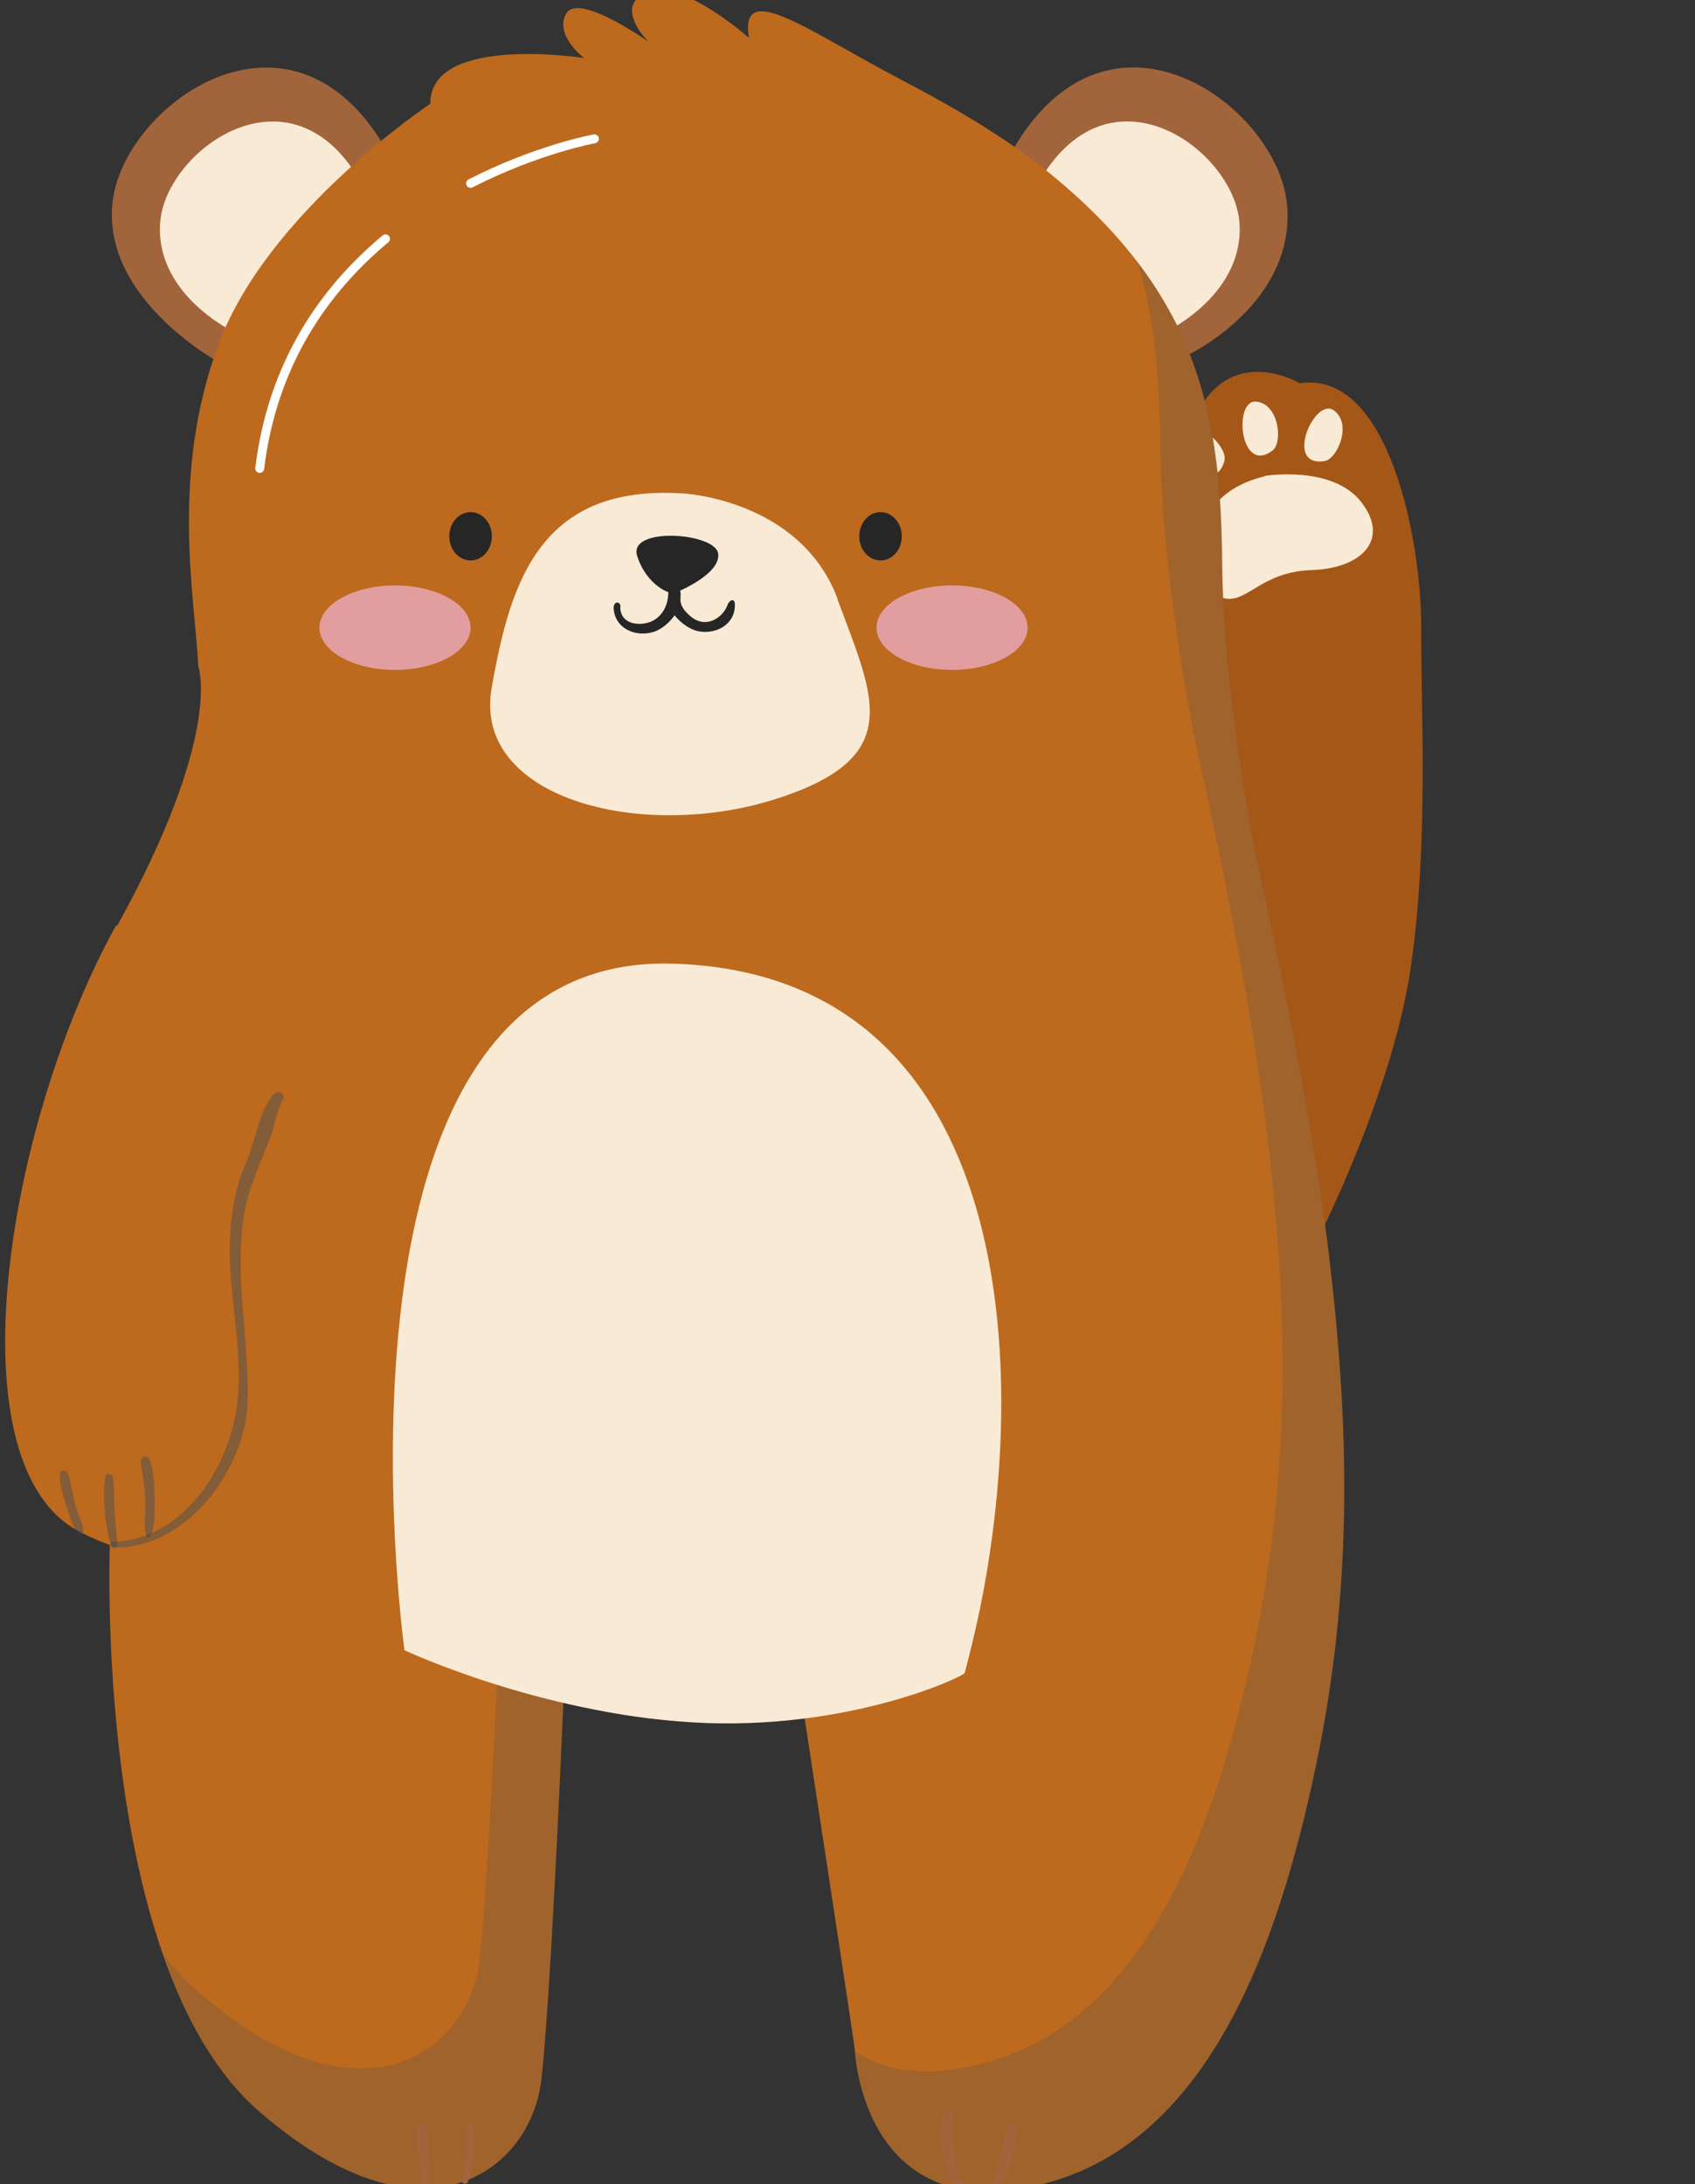 <svg id="ewSbI8DKuUc1" xmlns="http://www.w3.org/2000/svg" xmlns:xlink="http://www.w3.org/1999/xlink" viewBox="0 0 59 76" shape-rendering="geometricPrecision" text-rendering="geometricPrecision">
<rect x="0" y="0" width="59" height="76" fill="#333333" stroke="none"/>
<style><![CDATA[
#ewSbI8DKuUc4_tr {animation: ewSbI8DKuUc4_tr__tr 1000ms linear infinite normal forwards}@keyframes ewSbI8DKuUc4_tr__tr { 0% {transform: translate(43.15px,37.947px) rotate(-12.327deg)} 50% {transform: translate(43.15px,37.947px) rotate(17.846deg)} 100% {transform: translate(43.15px,37.947px) rotate(-12.327deg)}}
]]></style>
<g style="isolation:isolate"><g><g id="ewSbI8DKuUc4_tr" transform="translate(43.15,37.947) rotate(-12.327)"><g transform="translate(-43.15,-37.947)"><path d="M44.82,43.43c0,0,3.59-4.41,5.1-8.49s2.2-8.47,2.85-11.41c.65-2.95.8-8.98-2.32-9.18c0,0-1.79-1.68-3.46-.03c0,0-2.04-.63-2.13,2.14c0,0-1.57-.13-1.24,2.62.12.81.86,1.8.86,1.8s-.84,6.71-5.33,9.57c0,0,1.69,11.4,5.66,12.99l.01-.01Z" fill="#a55717" stroke-width="0"/><path d="M48.59,17.24c0,0,2.35.13,3.06,1.59s-.41,2.28-2.18,1.96c-1.77-.33-2.47.69-3.22.29s-1.02-3.76,2.34-3.83v-.01Z" fill="#f9ead5" stroke-width="0"/><path d="M50.71,17.18c.45.03,1.24-1.06.69-1.66s-2.13,1.57-.69,1.66Z" fill="#f9ead5" stroke-width="0"/><path d="M49.03,16.43c.4-.19.57-1.53-.2-1.78s-1.11,2.4.2,1.78Z" fill="#f9ead5" stroke-width="0"/><path d="M47.31,16.43c.21-.4-.45-1.57-1.22-1.31s.54,2.59,1.22,1.31Z" fill="#f9ead5" stroke-width="0"/><path d="M45.6,18.77c.21-.39-.45-1.57-1.22-1.31s.54,2.59,1.22,1.31Z" fill="#f9ead5" stroke-width="0"/></g></g><g><path d="M41.41,12.32c0,0,3.69-1.78,3.39-5.19s-6.11-7.7-9.49-2.01l6.1,7.2Z" fill="#a2643b" stroke-width="0"/><path d="M40.66,11.5c0,0,2.69-1.3,2.48-3.79-.22-2.49-4.46-5.61-6.93-1.46l4.45,5.25Z" fill="#f9ead5" stroke-width="0"/><path d="M7.78,12.7c0,0-4.19-2.19-3.87-5.6s6.16-7.66,9.5-1.95L7.77,12.7h.01Z" fill="#a2643b" stroke-width="0"/><path d="M8.03,11.49c0,0-2.68-1.32-2.45-3.8s4.5-5.59,6.94-1.42L8.04,11.49h-.01Z" fill="#f9ead5" stroke-width="0"/><path d="M4.08,32.21C7.79,25.5,6.9,23.18,6.9,23.18c-.1-2.3-1-6.68.73-11.26s7.35-8.31,7.35-8.31c-.02-2.43,5.35-1.59,5.35-1.59s-1.05-.8-.62-1.55s2.87.99,2.87.99-1.27-1.24-.05-1.73s3.54,1.59,3.54,1.59c-.35-2.09,2.09-.22,5.31,1.46s4.83,2.89,6.21,4.16c4.28,3.95,4.91,7.94,4.95,12.71.05,4.78,1.27,10.59,1.27,10.59s1.72,7.45,2.44,13.36c.71,5.91.87,11.59-.45,17.86-1.31,6.27-3.78,13.26-9.74,14.59-2.15.48-3.56.03-4.49-.75-1.66-1.38-1.8-3.8-1.81-3.92c0-.16-1.31-8.68-1.69-11.19-.07-.44-.11-.7-.11-.7-3.58,1-7.57-.06-8.24-.26-.06-.02-.11-.03-.11-.03s-.41,9.89-.76,13.11c-.15,1.4-.94,2.74-2.26,3.4-1.72.87-4.33.58-7.6-2.27-3.92-3.43-4.89-11.3-5.12-15.98-.09-1.92-.06-3.29-.05-3.62c0-.05,0-.08,0-.08-1.06-.4-1.44-.7-1.44-.7-3.97-2.8-2.05-14.15,1.66-20.86l.04.01Z" fill="#bd6a1e" stroke-width="0"/><path style="mix-blend-mode:multiply" d="M45.82,61.47c-1.32,6.27-3.79,13.26-9.74,14.58-2.15.49-3.56.04-4.5-.74-1.66-1.38-1.8-3.8-1.8-3.92.93.61,2.24.91,4.13.48c5.96-1.32,8.42-8.32,9.74-14.58c1.32-6.28,1.17-11.95.45-17.87-.72-5.91-2.44-13.35-2.44-13.35s-1.23-5.81-1.27-10.58c-.03-2.26-.19-4.37-.79-6.37c2.5,3.27,2.93,6.65,2.95,10.56.05,4.77,1.27,10.58,1.27,10.58s1.72,7.44,2.44,13.37c.72,5.91.87,11.58-.44,17.86v-.02Z" opacity="0.2" fill="#2d4661" stroke-width="0"/><path style="mix-blend-mode:multiply" d="M26.49,59.79c-3.13.44-6.19-.38-6.76-.54-.07-.03-.11-.04-.11-.04s-.41,9.89-.77,13.11c-.15,1.4-.94,2.74-2.25,3.4-1.72.87-4.33.58-7.59-2.26-1.5-1.31-2.57-3.27-3.32-5.46.34.48.74.9,1.17,1.27c3.26,2.85,5.87,3.14,7.59,2.27c1.31-.66,2.11-2,2.25-3.4.34-3.22.77-13.11.77-13.11s.04.01.11.04c.66.19,4.65,1.25,8.24.25c0,0,.04.26.11.7.13.81.34,2.21.57,3.78l-.01-.01Z" opacity="0.2" fill="#2d4661" stroke-width="0"/><path d="M29.16,20.85c-1.29-3.47-5.37-3.68-5.37-3.68-3.96-.26-5.44,1.81-6.21,4.6-.19.7-.34,1.43-.47,2.19-.64,3.8,5.14,5.31,9.8,3.87c1.26-.39,2.09-.83,2.61-1.32c1.42-1.34.57-3.13-.37-5.66h.01Z" fill="#f9ead5" stroke-width="0"/><path d="M29.91,18.68c.01.47.35.83.76.82s.73-.4.72-.86c-.01-.47-.35-.83-.76-.82s-.73.4-.72.86Z" fill="#262626" stroke-width="0"/><path d="M15.64,18.68c.01.47.35.83.76.82s.73-.4.72-.86c-.01-.47-.35-.83-.76-.82s-.73.4-.72.86Z" fill="#262626" stroke-width="0"/><path d="M23.49,20.63c0,0,1.59-.62,1.51-1.36s-3.16-.96-2.82.08s1.16,1.35,1.31,1.28Z" fill="#262626" stroke-width="0"/><path d="M21.59,21.11c0,.68.79.69,1.17.47.35-.21.53-.6.5-1.1c0-.02.02-.02.04-.03c0-.01.02-.02.03-.03.02-.02.04-.03.07-.03.02,0,.03,0,.05,0s.03,0,.05,0c.03,0,.05.01.07.03.01,0,.02.02.03.03s.03.02.04.03c.17.27-.18.47.39.96.54.46,1.12.06,1.29-.38.07-.2.26-.26.26-.02.01.7-.67,1.05-1.29.92-.28-.06-.59-.28-.81-.55-.18.26-.44.47-.68.56-.63.23-1.41-.08-1.44-.82c0-.24.24-.24.24-.03l-.01-.01Z" fill="#262626" stroke-width="0"/><path d="M13.99,45.27c.75-5.99,3.09-11.92,9.41-11.74c11.72.33,12.55,13.59,10.69,22.55-.16.74-.33,1.46-.51,2.13-.03.12-4.07,2.04-9.47,1.72-5.4-.33-10.03-2.51-10.03-2.51s-.85-6.1-.09-12.14v-.01Z" fill="#f9ead5" stroke-width="0"/><path style="mix-blend-mode:multiply" d="M3.94,53.65c2.5-.09,4.1-2.68,4.33-4.91.16-1.61-.21-3.3-.27-4.92-.03-1.02.1-2.37.55-3.32.32-.68.49-2.02,1.03-2.46.17-.14.41.09.24.25-.06.05-.4,1.25-.33,1.06-.38,1.07-.88,1.97-1.03,3.14-.27,2.08.21,4.16.16,6.25-.05,2.38-2.16,5.2-4.69,5.1-.12,0-.12-.18,0-.19v0h.01Z" opacity="0.4" fill="#2d4661" stroke-width="0"/><g style="mix-blend-mode:multiply" opacity="0.4"><path d="M5.1,53.46c-.11-.34-.04-.75-.04-1.1c0-.5-.09-.98-.16-1.47-.03-.21.24-.29.31-.09.16.43.17.93.17,1.38c0,.4.04.92-.16,1.29-.03.06-.11.04-.13-.02v0l.01.01Z" fill="#2d4661" stroke-width="0"/></g><path style="mix-blend-mode:multiply" d="M3.87,53.79c-.21-.72-.32-1.66-.21-2.41.02-.13.23-.13.26,0c.07.34.05.7.06,1.05.02.44.07.88.11,1.32.01.13-.19.15-.23.03v0l.01.01Z" opacity="0.4" fill="#2d4661" stroke-width="0"/><g style="mix-blend-mode:multiply" opacity="0.4"><path d="M2.75,53.37c-.22-.2-.31-.59-.4-.86-.13-.38-.27-.8-.27-1.21c0-.16.22-.18.28-.04.12.33.16.7.25,1.05.08.33.26.66.3.99c0,.09-.11.12-.16.07v0Z" fill="#2d4661" stroke-width="0"/></g><path d="M16.08,75.85c.14-.62.1-1.2.13-1.83c0-.17.24-.16.26,0c.06.61.04,1.3-.18,1.89-.05.13-.24.08-.21-.06v0Z" fill="#a2643b" stroke-width="0"/><path d="M14.72,76.03c-.08-.29-.09-.61-.12-.91-.04-.37-.12-.77-.05-1.13.03-.15.25-.14.28,0c.09.32.07.68.09,1.01.02.34.08.7.01,1.03-.02.12-.19.11-.23,0v0h.02Z" fill="#a2643b" stroke-width="0"/><path d="M34.58,76.14c-.03.11-.03-.14-.02-.19.05-.21.11-.41.17-.62.11-.38.27-.81.28-1.2c0-.26.41-.26.4,0c0,.28-.44,2.21-.78,2.1-.03-.01-.05-.04-.04-.08v0l-.01-.01Z" fill="#a2643b" stroke-width="0"/><path d="M33.28,76.14c-.41-.69-.76-1.88-.4-2.65.07-.15.26-.05.27.07.09.85-.03,1.63.38,2.43.09.16-.15.31-.25.15v0Z" fill="#a2643b" stroke-width="0"/><path d="M16.38,21.84c0,.81-1.18,1.47-2.63,1.47s-2.63-.66-2.63-1.47s1.18-1.47,2.63-1.47s2.63.66,2.63,1.47Z" fill="#e29e9e" stroke-width="0"/><path d="M35.77,21.84c0,.81-1.18,1.47-2.63,1.47s-2.63-.66-2.63-1.47s1.18-1.47,2.63-1.47s2.63.66,2.63,1.47Z" fill="#e29e9e" stroke-width="0"/><path d="M13.42,8.31c-2.09,1.74-3.93,4.29-4.38,7.99" fill="none" stroke="#fff" stroke-width="0.31" stroke-linecap="round" stroke-miterlimit="10"/><path d="M20.69,4.83c0,0-1.98.36-4.31,1.55" fill="none" stroke="#fff" stroke-width="0.31" stroke-linecap="round" stroke-miterlimit="10"/></g></g></g></svg>
